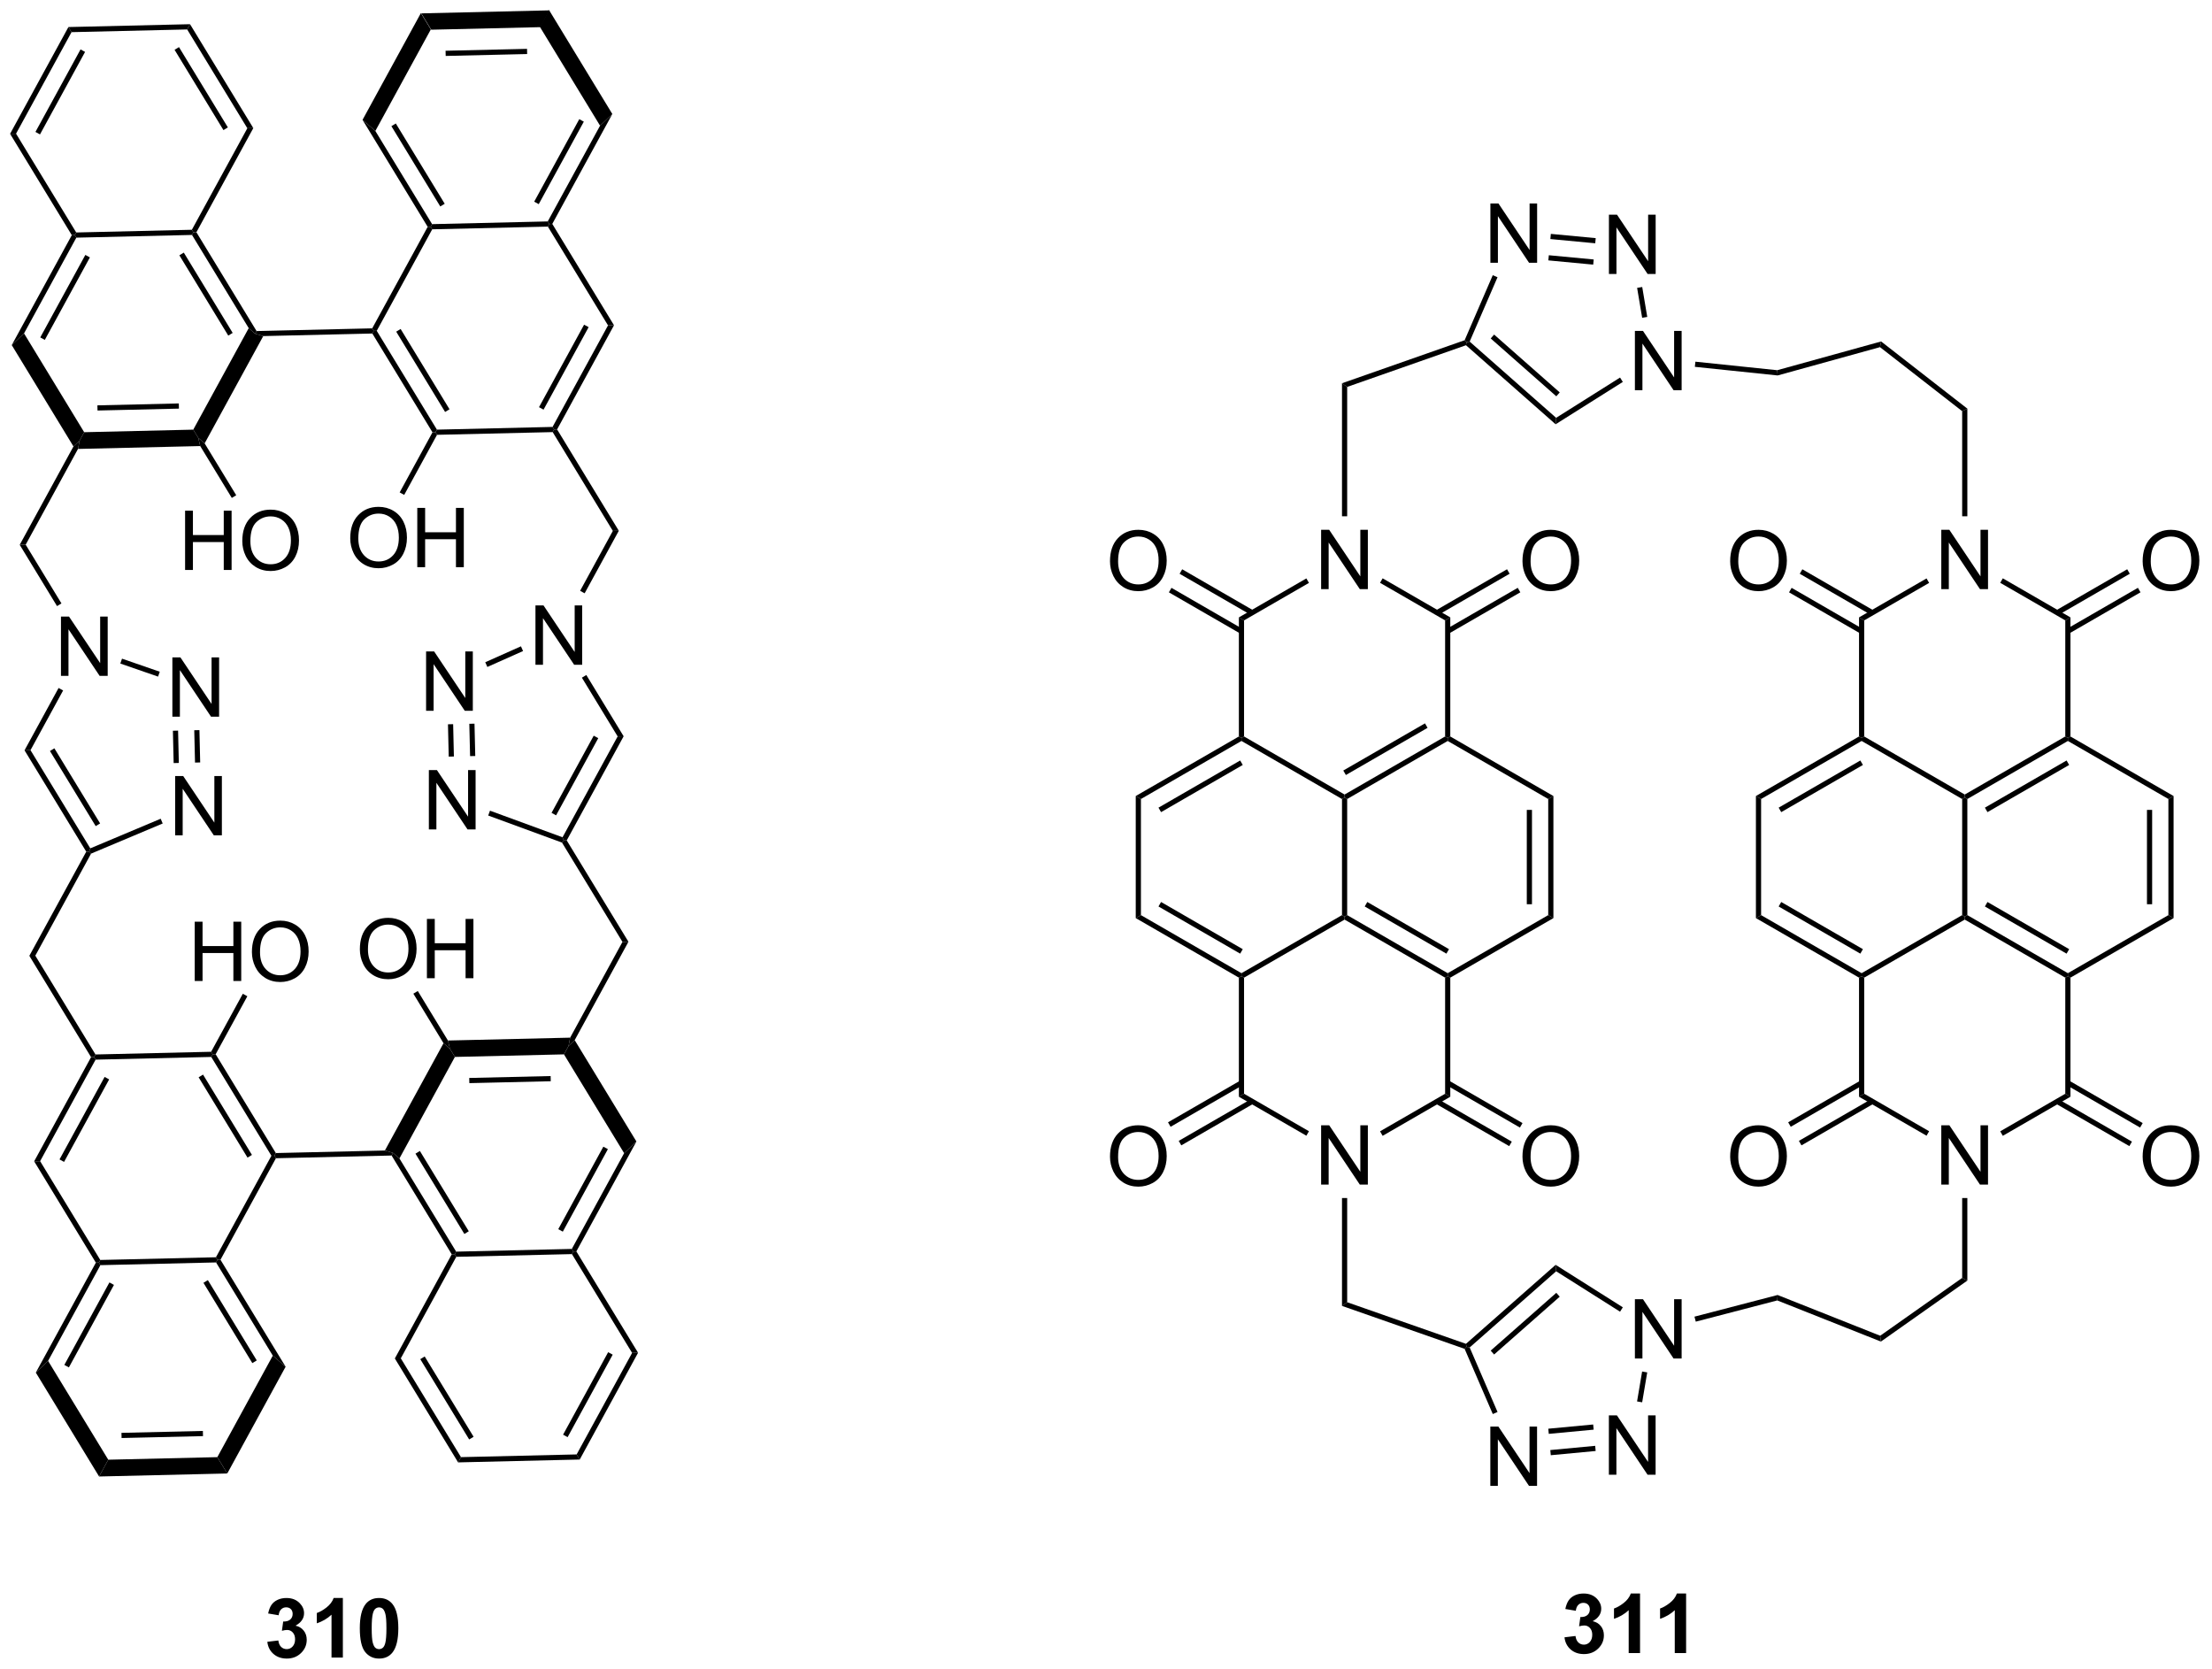 <?xml version="1.0" encoding="UTF-8"?>
<!DOCTYPE svg PUBLIC '-//W3C//DTD SVG 1.0//EN'
          'http://www.w3.org/TR/2001/REC-SVG-20010904/DTD/svg10.dtd'>
<svg stroke-dasharray="none" shape-rendering="auto" xmlns="http://www.w3.org/2000/svg" font-family="'Dialog'" text-rendering="auto" width="586" fill-opacity="1" color-interpolation="auto" color-rendering="auto" preserveAspectRatio="xMidYMid meet" font-size="12px" viewBox="0 0 586 442" fill="black" xmlns:xlink="http://www.w3.org/1999/xlink" stroke="black" image-rendering="auto" stroke-miterlimit="10" stroke-linecap="square" stroke-linejoin="miter" font-style="normal" stroke-width="1" height="442" stroke-dashoffset="0" font-weight="normal" stroke-opacity="1"
><!--Generated by the Batik Graphics2D SVG Generator--><defs id="genericDefs"
  /><g
  ><defs id="defs1"
    ><clipPath clipPathUnits="userSpaceOnUse" id="clipPath1"
      ><path d="M0.646 0.646 L220.133 0.646 L220.133 166.383 L0.646 166.383 L0.646 0.646 Z"
      /></clipPath
      ><clipPath clipPathUnits="userSpaceOnUse" id="clipPath2"
      ><path d="M53.016 71.501 L53.016 232.63 L266.4 232.63 L266.4 71.501 Z"
      /></clipPath
    ></defs
    ><g transform="scale(2.667,2.667) translate(-0.646,-0.646) matrix(1.029,0,0,1.029,-53.886,-72.9)"
    ><path d="M106.043 72.473 L105.157 74.094 L94.624 74.341 L93.663 72.763 ZM103.871 76.188 L96.007 76.372 L96.019 76.872 L103.882 76.688 Z" stroke="none" clip-path="url(#clipPath2)"
    /></g
    ><g transform="matrix(2.743,0,0,2.743,-145.418,-196.123)"
    ><path d="M93.663 72.763 L94.624 74.341 L89.266 84.144 L88.028 83.073 Z" stroke="none" clip-path="url(#clipPath2)"
    /></g
    ><g transform="matrix(2.743,0,0,2.743,-145.418,-196.123)"
    ><path d="M88.028 83.073 L89.266 84.144 L94.747 93.143 L94.608 93.396 L94.32 93.403 ZM90.815 83.683 L95.537 91.436 L95.964 91.176 L91.242 83.423 Z" stroke="none" clip-path="url(#clipPath2)"
    /></g
    ><g transform="matrix(2.743,0,0,2.743,-145.418,-196.123)"
    ><path d="M94.758 93.643 L94.608 93.396 L94.747 93.143 L105.915 92.881 L106.065 93.128 L105.927 93.381 Z" stroke="none" clip-path="url(#clipPath2)"
    /></g
    ><g transform="matrix(2.743,0,0,2.743,-145.418,-196.123)"
    ><path d="M106.354 93.121 L106.065 93.128 L105.915 92.881 L110.968 83.636 L112.154 82.508 ZM105.046 91.213 L109.399 83.247 L108.96 83.007 L104.607 90.974 Z" stroke="none" clip-path="url(#clipPath2)"
    /></g
    ><g transform="matrix(2.743,0,0,2.743,-145.418,-196.123)"
    ><path d="M112.154 82.508 L110.968 83.636 L105.157 74.094 L106.043 72.473 Z" stroke="none" clip-path="url(#clipPath2)"
    /></g
    ><g transform="matrix(2.743,0,0,2.743,-145.418,-196.123)"
    ><path d="M94.32 93.403 L94.608 93.396 L94.758 93.643 L89.401 103.446 L89.112 103.453 L88.962 103.206 Z" stroke="none" clip-path="url(#clipPath2)"
    /></g
    ><g transform="matrix(2.743,0,0,2.743,-145.418,-196.123)"
    ><path d="M88.974 103.706 L89.112 103.453 L89.401 103.446 L95.212 112.987 L95.073 113.24 L94.784 113.247 ZM91.28 103.527 L96.002 111.28 L96.429 111.02 L91.707 103.267 Z" stroke="none" clip-path="url(#clipPath2)"
    /></g
    ><g transform="matrix(2.743,0,0,2.743,-145.418,-196.123)"
    ><path d="M95.223 113.487 L95.073 113.24 L95.212 112.987 L106.38 112.725 L106.53 112.972 L106.392 113.225 Z" stroke="none" clip-path="url(#clipPath2)"
    /></g
    ><g transform="matrix(2.743,0,0,2.743,-145.418,-196.123)"
    ><path d="M106.819 112.965 L106.53 112.972 L106.38 112.725 L111.737 102.922 L112.315 102.909 ZM105.51 111.057 L109.864 103.091 L109.425 102.852 L105.072 110.818 Z" stroke="none" clip-path="url(#clipPath2)"
    /></g
    ><g transform="matrix(2.743,0,0,2.743,-145.418,-196.123)"
    ><path d="M112.315 102.909 L111.737 102.922 L105.927 93.381 L106.065 93.128 L106.354 93.121 Z" stroke="none" clip-path="url(#clipPath2)"
    /></g
    ><g transform="matrix(2.743,0,0,2.743,-145.418,-196.123)"
    ><path d="M88.962 103.206 L89.112 103.453 L88.974 103.706 L78.44 103.953 L77.655 103.721 L77.794 103.468 Z" stroke="none" clip-path="url(#clipPath2)"
    /></g
    ><g transform="matrix(2.743,0,0,2.743,-145.418,-196.123)"
    ><path d="M77.794 103.468 L77.655 103.721 L77.036 103.185 L71.556 94.186 L71.694 93.933 L71.983 93.926 ZM75.487 103.647 L70.766 95.893 L70.338 96.153 L75.06 103.907 Z" stroke="none" clip-path="url(#clipPath2)"
    /></g
    ><g transform="matrix(2.743,0,0,2.743,-145.418,-196.123)"
    ><path d="M71.544 93.687 L71.694 93.933 L71.556 94.186 L60.388 94.448 L60.237 94.202 L60.376 93.948 Z" stroke="none" clip-path="url(#clipPath2)"
    /></g
    ><g transform="matrix(2.743,0,0,2.743,-145.418,-196.123)"
    ><path d="M59.949 94.208 L60.237 94.202 L60.388 94.448 L55.335 103.694 L54.148 104.822 ZM61.257 96.116 L56.903 104.082 L57.342 104.322 L61.696 96.356 Z" stroke="none" clip-path="url(#clipPath2)"
    /></g
    ><g transform="matrix(2.743,0,0,2.743,-145.418,-196.123)"
    ><path d="M54.148 104.822 L55.335 103.694 L61.145 113.235 L60.702 114.046 L60.109 114.61 Z" stroke="none" clip-path="url(#clipPath2)"
    /></g
    ><g transform="matrix(2.743,0,0,2.743,-145.418,-196.123)"
    ><path d="M60.548 114.85 L60.702 114.046 L61.145 113.235 L71.679 112.988 L72.159 113.777 L72.351 114.573 ZM62.432 111.141 L70.296 110.957 L70.284 110.457 L62.42 110.642 Z" stroke="none" clip-path="url(#clipPath2)"
    /></g
    ><g transform="matrix(2.743,0,0,2.743,-145.418,-196.123)"
    ><path d="M72.778 114.313 L72.159 113.777 L71.679 112.988 L77.036 103.185 L77.655 103.721 L78.44 103.953 Z" stroke="none" clip-path="url(#clipPath2)"
    /></g
    ><g transform="matrix(2.743,0,0,2.743,-145.418,-196.123)"
    ><path d="M71.983 93.926 L71.694 93.933 L71.544 93.687 L76.902 83.884 L77.479 83.87 Z" stroke="none" clip-path="url(#clipPath2)"
    /></g
    ><g transform="matrix(2.743,0,0,2.743,-145.418,-196.123)"
    ><path d="M77.479 83.87 L76.902 83.884 L71.091 74.343 L71.368 73.836 ZM75.022 83.803 L70.301 76.049 L69.874 76.309 L74.596 84.063 Z" stroke="none" clip-path="url(#clipPath2)"
    /></g
    ><g transform="matrix(2.743,0,0,2.743,-145.418,-196.123)"
    ><path d="M71.368 73.836 L71.091 74.343 L59.923 74.604 L59.622 74.111 Z" stroke="none" clip-path="url(#clipPath2)"
    /></g
    ><g transform="matrix(2.743,0,0,2.743,-145.418,-196.123)"
    ><path d="M59.622 74.111 L59.923 74.604 L54.565 84.407 L53.988 84.421 ZM60.792 76.272 L56.438 84.238 L56.877 84.478 L61.231 76.512 Z" stroke="none" clip-path="url(#clipPath2)"
    /></g
    ><g transform="matrix(2.743,0,0,2.743,-145.418,-196.123)"
    ><path d="M53.988 84.421 L54.565 84.407 L60.376 93.948 L60.237 94.202 L59.949 94.208 Z" stroke="none" clip-path="url(#clipPath2)"
    /></g
    ><g transform="matrix(2.743,0,0,2.743,-145.418,-196.123)"
    ><path d="M106.392 113.225 L106.53 112.972 L106.819 112.965 L112.779 122.753 L112.202 122.766 Z" stroke="none" clip-path="url(#clipPath2)"
    /></g
    ><g transform="matrix(2.743,0,0,2.743,-145.418,-196.123)"
    ><path d="M104.729 135.691 L104.729 129.964 L105.508 129.964 L108.516 134.459 L108.516 129.964 L109.242 129.964 L109.242 135.691 L108.464 135.691 L105.456 131.191 L105.456 135.691 L104.729 135.691 Z" stroke="none" clip-path="url(#clipPath2)"
    /></g
    ><g transform="matrix(2.743,0,0,2.743,-145.418,-196.123)"
    ><path d="M112.202 122.766 L112.779 122.753 L109.479 128.791 L109.041 128.552 Z" stroke="none" clip-path="url(#clipPath2)"
    /></g
    ><g transform="matrix(2.743,0,0,2.743,-145.418,-196.123)"
    ><path d="M60.109 114.61 L60.702 114.046 L60.548 114.85 L55.495 124.095 L54.918 124.109 Z" stroke="none" clip-path="url(#clipPath2)"
    /></g
    ><g transform="matrix(2.743,0,0,2.743,-145.418,-196.123)"
    ><path d="M58.902 136.765 L58.902 131.038 L59.68 131.038 L62.688 135.533 L62.688 131.038 L63.415 131.038 L63.415 136.765 L62.636 136.765 L59.628 132.265 L59.628 136.765 L58.902 136.765 Z" stroke="none" clip-path="url(#clipPath2)"
    /></g
    ><g transform="matrix(2.743,0,0,2.743,-145.418,-196.123)"
    ><path d="M54.918 124.109 L55.495 124.095 L58.949 129.767 L58.522 130.027 Z" stroke="none" clip-path="url(#clipPath2)"
    /></g
    ><g transform="matrix(2.743,0,0,2.743,-145.418,-196.123)"
    ><path d="M86.84 123.482 Q86.84 122.055 87.606 121.251 Q88.371 120.443 89.582 120.443 Q90.374 120.443 91.009 120.824 Q91.647 121.201 91.981 121.878 Q92.317 122.555 92.317 123.415 Q92.317 124.287 91.965 124.975 Q91.614 125.662 90.968 126.016 Q90.325 126.371 89.577 126.371 Q88.77 126.371 88.132 125.98 Q87.496 125.587 87.168 124.912 Q86.84 124.235 86.84 123.482 ZM87.621 123.493 Q87.621 124.529 88.176 125.126 Q88.733 125.719 89.575 125.719 Q90.429 125.719 90.981 125.118 Q91.535 124.516 91.535 123.412 Q91.535 122.712 91.299 122.191 Q91.061 121.67 90.606 121.383 Q90.153 121.094 89.585 121.094 Q88.78 121.094 88.2 121.649 Q87.621 122.201 87.621 123.493 ZM93.315 126.272 L93.315 120.545 L94.073 120.545 L94.073 122.897 L97.05 122.897 L97.05 120.545 L97.808 120.545 L97.808 126.272 L97.05 126.272 L97.05 123.571 L94.073 123.571 L94.073 126.272 L93.315 126.272 Z" stroke="none" clip-path="url(#clipPath2)"
    /></g
    ><g transform="matrix(2.743,0,0,2.743,-145.418,-196.123)"
    ><path d="M94.784 113.247 L95.073 113.24 L95.223 113.487 L92.052 119.289 L91.614 119.049 Z" stroke="none" clip-path="url(#clipPath2)"
    /></g
    ><g transform="matrix(2.743,0,0,2.743,-145.418,-196.123)"
    ><path d="M70.89 126.54 L70.89 120.813 L71.647 120.813 L71.647 123.165 L74.624 123.165 L74.624 120.813 L75.382 120.813 L75.382 126.54 L74.624 126.54 L74.624 123.84 L71.647 123.84 L71.647 126.54 L70.89 126.54 ZM76.415 123.751 Q76.415 122.324 77.18 121.519 Q77.946 120.712 79.157 120.712 Q79.948 120.712 80.584 121.092 Q81.222 121.47 81.555 122.147 Q81.891 122.824 81.891 123.683 Q81.891 124.556 81.54 125.243 Q81.188 125.931 80.542 126.285 Q79.899 126.639 79.151 126.639 Q78.344 126.639 77.706 126.248 Q77.071 125.855 76.743 125.181 Q76.415 124.504 76.415 123.751 ZM77.196 123.761 Q77.196 124.798 77.75 125.394 Q78.308 125.988 79.149 125.988 Q80.003 125.988 80.555 125.386 Q81.11 124.785 81.11 123.681 Q81.11 122.98 80.873 122.459 Q80.636 121.938 80.18 121.652 Q79.727 121.363 79.159 121.363 Q78.355 121.363 77.774 121.918 Q77.196 122.47 77.196 123.761 Z" stroke="none" clip-path="url(#clipPath2)"
    /></g
    ><g transform="matrix(2.743,0,0,2.743,-145.418,-196.123)"
    ><path d="M72.351 114.573 L72.159 113.777 L72.778 114.313 L75.829 119.322 L75.402 119.582 Z" stroke="none" clip-path="url(#clipPath2)"
    /></g
    ><g transform="matrix(2.743,0,0,2.743,-145.418,-196.123)"
    ><path d="M109.213 136.939 L109.64 136.679 L113.245 142.597 L112.667 142.61 Z" stroke="none" clip-path="url(#clipPath2)"
    /></g
    ><g transform="matrix(2.743,0,0,2.743,-145.418,-196.123)"
    ><path d="M58.672 137.934 L59.111 138.174 L55.96 143.939 L55.383 143.953 Z" stroke="none" clip-path="url(#clipPath2)"
    /></g
    ><g transform="matrix(2.743,0,0,2.743,-145.418,-196.123)"
    ><path d="M94.166 140.134 L94.166 134.407 L94.944 134.407 L97.952 138.902 L97.952 134.407 L98.679 134.407 L98.679 140.134 L97.9 140.134 L94.892 135.634 L94.892 140.134 L94.166 140.134 Z" stroke="none" clip-path="url(#clipPath2)"
    /></g
    ><g transform="matrix(2.743,0,0,2.743,-145.418,-196.123)"
    ><path d="M94.434 151.591 L94.434 145.864 L95.213 145.864 L98.221 150.359 L98.221 145.864 L98.947 145.864 L98.947 151.591 L98.168 151.591 L95.161 147.091 L95.161 151.591 L94.434 151.591 Z" stroke="none" clip-path="url(#clipPath2)"
    /></g
    ><g transform="matrix(2.743,0,0,2.743,-145.418,-196.123)"
    ><path d="M103.328 133.91 L103.531 134.367 L100.083 135.904 L99.879 135.448 Z" stroke="none" clip-path="url(#clipPath2)"
    /></g
    ><g transform="matrix(2.743,0,0,2.743,-145.418,-196.123)"
    ><path d="M96.279 141.44 L96.779 141.428 L96.852 144.551 L96.352 144.562 ZM98.341 141.392 L98.415 144.514 L98.915 144.502 L98.841 141.38 Z" stroke="none" clip-path="url(#clipPath2)"
    /></g
    ><g transform="matrix(2.743,0,0,2.743,-145.418,-196.123)"
    ><path d="M100.164 150.252 L100.336 149.782 L107.344 152.351 L107.46 152.66 L107.292 152.864 Z" stroke="none" clip-path="url(#clipPath2)"
    /></g
    ><g transform="matrix(2.743,0,0,2.743,-145.418,-196.123)"
    ><path d="M107.749 152.653 L107.46 152.66 L107.344 152.351 L112.667 142.61 L113.245 142.597 ZM106.721 150.232 L110.794 142.779 L110.355 142.54 L106.282 149.992 Z" stroke="none" clip-path="url(#clipPath2)"
    /></g
    ><g transform="matrix(2.743,0,0,2.743,-145.418,-196.123)"
    ><path d="M69.93 152.165 L69.93 146.439 L70.709 146.439 L73.717 150.934 L73.717 146.439 L74.443 146.439 L74.443 152.165 L73.665 152.165 L70.657 147.665 L70.657 152.165 L69.93 152.165 Z" stroke="none" clip-path="url(#clipPath2)"
    /></g
    ><g transform="matrix(2.743,0,0,2.743,-145.418,-196.123)"
    ><path d="M69.662 140.708 L69.662 134.982 L70.44 134.982 L73.448 139.477 L73.448 134.982 L74.175 134.982 L74.175 140.708 L73.396 140.708 L70.388 136.208 L70.388 140.708 L69.662 140.708 Z" stroke="none" clip-path="url(#clipPath2)"
    /></g
    ><g transform="matrix(2.743,0,0,2.743,-145.418,-196.123)"
    ><path d="M55.383 143.953 L55.96 143.939 L61.734 153.42 L61.632 153.734 L61.344 153.74 ZM57.839 144.02 L62.257 151.273 L62.684 151.013 L58.266 143.76 Z" stroke="none" clip-path="url(#clipPath2)"
    /></g
    ><g transform="matrix(2.743,0,0,2.743,-145.418,-196.123)"
    ><path d="M61.81 153.93 L61.632 153.734 L61.734 153.42 L68.533 150.56 L68.727 151.02 Z" stroke="none" clip-path="url(#clipPath2)"
    /></g
    ><g transform="matrix(2.743,0,0,2.743,-145.418,-196.123)"
    ><path d="M72.348 145.125 L71.849 145.137 L71.775 142.014 L72.275 142.002 ZM70.286 145.173 L70.213 142.051 L69.713 142.063 L69.786 145.185 Z" stroke="none" clip-path="url(#clipPath2)"
    /></g
    ><g transform="matrix(2.743,0,0,2.743,-145.418,-196.123)"
    ><path d="M68.444 136.364 L68.28 136.836 L64.635 135.575 L64.799 135.103 Z" stroke="none" clip-path="url(#clipPath2)"
    /></g
    ><g transform="matrix(2.743,0,0,2.743,-145.418,-196.123)"
    ><path d="M107.292 152.864 L107.46 152.66 L107.749 152.653 L113.71 162.441 L113.132 162.454 Z" stroke="none" clip-path="url(#clipPath2)"
    /></g
    ><g transform="matrix(2.743,0,0,2.743,-145.418,-196.123)"
    ><path d="M62.584 214.076 L63.47 212.455 L74.004 212.208 L74.965 213.786 ZM64.757 210.361 L72.62 210.177 L72.609 209.677 L64.745 209.862 Z" stroke="none" clip-path="url(#clipPath2)"
    /></g
    ><g transform="matrix(2.743,0,0,2.743,-145.418,-196.123)"
    ><path d="M74.965 213.786 L74.004 212.208 L79.361 202.405 L80.599 203.476 Z" stroke="none" clip-path="url(#clipPath2)"
    /></g
    ><g transform="matrix(2.743,0,0,2.743,-145.418,-196.123)"
    ><path d="M80.599 203.476 L79.361 202.405 L73.881 193.406 L74.019 193.153 L74.308 193.146 ZM77.812 202.867 L73.09 195.113 L72.663 195.373 L77.385 203.127 Z" stroke="none" clip-path="url(#clipPath2)"
    /></g
    ><g transform="matrix(2.743,0,0,2.743,-145.418,-196.123)"
    ><path d="M73.869 192.906 L74.019 193.153 L73.881 193.406 L62.712 193.668 L62.562 193.422 L62.7 193.168 Z" stroke="none" clip-path="url(#clipPath2)"
    /></g
    ><g transform="matrix(2.743,0,0,2.743,-145.418,-196.123)"
    ><path d="M62.273 193.428 L62.562 193.422 L62.712 193.668 L57.659 202.914 L56.473 204.042 ZM63.582 195.336 L59.228 203.302 L59.667 203.542 L64.02 195.576 Z" stroke="none" clip-path="url(#clipPath2)"
    /></g
    ><g transform="matrix(2.743,0,0,2.743,-145.418,-196.123)"
    ><path d="M56.473 204.042 L57.659 202.914 L63.47 212.455 L62.584 214.076 Z" stroke="none" clip-path="url(#clipPath2)"
    /></g
    ><g transform="matrix(2.743,0,0,2.743,-145.418,-196.123)"
    ><path d="M74.308 193.146 L74.019 193.153 L73.869 192.906 L79.227 183.104 L79.515 183.097 L79.665 183.344 Z" stroke="none" clip-path="url(#clipPath2)"
    /></g
    ><g transform="matrix(2.743,0,0,2.743,-145.418,-196.123)"
    ><path d="M79.653 182.844 L79.515 183.097 L79.227 183.104 L73.416 173.562 L73.554 173.309 L73.843 173.302 ZM77.347 183.023 L72.625 175.269 L72.198 175.529 L76.92 183.283 Z" stroke="none" clip-path="url(#clipPath2)"
    /></g
    ><g transform="matrix(2.743,0,0,2.743,-145.418,-196.123)"
    ><path d="M73.404 173.063 L73.554 173.309 L73.416 173.562 L62.247 173.824 L62.097 173.578 L62.236 173.324 Z" stroke="none" clip-path="url(#clipPath2)"
    /></g
    ><g transform="matrix(2.743,0,0,2.743,-145.418,-196.123)"
    ><path d="M61.809 173.584 L62.097 173.578 L62.247 173.824 L56.89 183.627 L56.313 183.641 ZM63.117 175.492 L58.763 183.458 L59.202 183.698 L63.556 175.732 Z" stroke="none" clip-path="url(#clipPath2)"
    /></g
    ><g transform="matrix(2.743,0,0,2.743,-145.418,-196.123)"
    ><path d="M56.313 183.641 L56.89 183.627 L62.7 193.168 L62.562 193.422 L62.273 193.428 Z" stroke="none" clip-path="url(#clipPath2)"
    /></g
    ><g transform="matrix(2.743,0,0,2.743,-145.418,-196.123)"
    ><path d="M79.665 183.344 L79.515 183.097 L79.653 182.844 L90.187 182.597 L90.972 182.828 L90.834 183.082 Z" stroke="none" clip-path="url(#clipPath2)"
    /></g
    ><g transform="matrix(2.743,0,0,2.743,-145.418,-196.123)"
    ><path d="M90.834 183.082 L90.972 182.828 L91.591 183.364 L97.071 192.363 L96.933 192.616 L96.644 192.623 ZM93.14 182.903 L97.862 190.656 L98.289 190.396 L93.567 182.643 Z" stroke="none" clip-path="url(#clipPath2)"
    /></g
    ><g transform="matrix(2.743,0,0,2.743,-145.418,-196.123)"
    ><path d="M97.083 192.863 L96.933 192.616 L97.071 192.363 L108.24 192.101 L108.39 192.348 L108.251 192.601 Z" stroke="none" clip-path="url(#clipPath2)"
    /></g
    ><g transform="matrix(2.743,0,0,2.743,-145.418,-196.123)"
    ><path d="M108.678 192.341 L108.39 192.348 L108.24 192.101 L113.293 182.856 L114.479 181.728 ZM107.37 190.433 L111.724 182.467 L111.285 182.227 L106.931 190.194 Z" stroke="none" clip-path="url(#clipPath2)"
    /></g
    ><g transform="matrix(2.743,0,0,2.743,-145.418,-196.123)"
    ><path d="M114.479 181.728 L113.293 182.856 L107.482 173.314 L107.925 172.504 L108.518 171.94 Z" stroke="none" clip-path="url(#clipPath2)"
    /></g
    ><g transform="matrix(2.743,0,0,2.743,-145.418,-196.123)"
    ><path d="M108.079 171.7 L107.925 172.504 L107.482 173.314 L96.948 173.561 L96.468 172.772 L96.276 171.976 ZM106.195 175.408 L98.332 175.592 L98.344 176.092 L106.207 175.908 Z" stroke="none" clip-path="url(#clipPath2)"
    /></g
    ><g transform="matrix(2.743,0,0,2.743,-145.418,-196.123)"
    ><path d="M95.849 172.237 L96.468 172.772 L96.948 173.561 L91.591 183.364 L90.972 182.828 L90.187 182.597 Z" stroke="none" clip-path="url(#clipPath2)"
    /></g
    ><g transform="matrix(2.743,0,0,2.743,-145.418,-196.123)"
    ><path d="M96.644 192.623 L96.933 192.616 L97.083 192.863 L91.725 202.666 L91.148 202.679 Z" stroke="none" clip-path="url(#clipPath2)"
    /></g
    ><g transform="matrix(2.743,0,0,2.743,-145.418,-196.123)"
    ><path d="M91.148 202.679 L91.725 202.666 L97.536 212.207 L97.259 212.714 ZM93.605 202.747 L98.327 210.5 L98.754 210.24 L94.032 202.487 Z" stroke="none" clip-path="url(#clipPath2)"
    /></g
    ><g transform="matrix(2.743,0,0,2.743,-145.418,-196.123)"
    ><path d="M97.259 212.714 L97.536 212.207 L108.705 211.945 L109.005 212.438 Z" stroke="none" clip-path="url(#clipPath2)"
    /></g
    ><g transform="matrix(2.743,0,0,2.743,-145.418,-196.123)"
    ><path d="M109.005 212.438 L108.705 211.945 L114.062 202.142 L114.639 202.129 ZM107.835 210.277 L112.189 202.311 L111.75 202.071 L107.396 210.038 Z" stroke="none" clip-path="url(#clipPath2)"
    /></g
    ><g transform="matrix(2.743,0,0,2.743,-145.418,-196.123)"
    ><path d="M114.639 202.129 L114.062 202.142 L108.251 192.601 L108.39 192.348 L108.678 192.341 Z" stroke="none" clip-path="url(#clipPath2)"
    /></g
    ><g transform="matrix(2.743,0,0,2.743,-145.418,-196.123)"
    ><path d="M62.236 173.324 L62.097 173.578 L61.809 173.584 L55.848 163.797 L56.425 163.783 Z" stroke="none" clip-path="url(#clipPath2)"
    /></g
    ><g transform="matrix(2.743,0,0,2.743,-145.418,-196.123)"
    ><path d="M71.82 166.228 L71.82 160.501 L72.577 160.501 L72.577 162.853 L75.554 162.853 L75.554 160.501 L76.312 160.501 L76.312 166.228 L75.554 166.228 L75.554 163.527 L72.577 163.527 L72.577 166.228 L71.82 166.228 ZM77.344 163.439 Q77.344 162.012 78.11 161.207 Q78.876 160.4 80.087 160.4 Q80.878 160.4 81.514 160.78 Q82.152 161.158 82.485 161.835 Q82.821 162.512 82.821 163.371 Q82.821 164.244 82.469 164.931 Q82.118 165.619 81.472 165.973 Q80.829 166.327 80.081 166.327 Q79.274 166.327 78.636 165.936 Q78.001 165.543 77.672 164.869 Q77.344 164.191 77.344 163.439 ZM78.126 163.449 Q78.126 164.486 78.68 165.082 Q79.238 165.676 80.079 165.676 Q80.933 165.676 81.485 165.074 Q82.04 164.473 82.04 163.369 Q82.04 162.668 81.803 162.147 Q81.566 161.626 81.11 161.34 Q80.657 161.051 80.089 161.051 Q79.284 161.051 78.704 161.606 Q78.126 162.158 78.126 163.449 Z" stroke="none" clip-path="url(#clipPath2)"
    /></g
    ><g transform="matrix(2.743,0,0,2.743,-145.418,-196.123)"
    ><path d="M73.843 173.302 L73.554 173.309 L73.404 173.063 L76.464 167.463 L76.903 167.703 Z" stroke="none" clip-path="url(#clipPath2)"
    /></g
    ><g transform="matrix(2.743,0,0,2.743,-145.418,-196.123)"
    ><path d="M87.77 163.17 Q87.77 161.743 88.536 160.939 Q89.301 160.131 90.512 160.131 Q91.304 160.131 91.939 160.512 Q92.577 160.889 92.911 161.566 Q93.247 162.243 93.247 163.103 Q93.247 163.975 92.895 164.663 Q92.543 165.35 91.898 165.704 Q91.254 166.059 90.507 166.059 Q89.7 166.059 89.062 165.668 Q88.426 165.275 88.098 164.6 Q87.77 163.923 87.77 163.17 ZM88.551 163.181 Q88.551 164.217 89.106 164.814 Q89.663 165.407 90.504 165.407 Q91.359 165.407 91.911 164.806 Q92.465 164.204 92.465 163.1 Q92.465 162.4 92.228 161.879 Q91.991 161.358 91.536 161.071 Q91.082 160.782 90.515 160.782 Q89.71 160.782 89.129 161.337 Q88.551 161.889 88.551 163.181 ZM94.245 165.959 L94.245 160.233 L95.003 160.233 L95.003 162.584 L97.98 162.584 L97.98 160.233 L98.737 160.233 L98.737 165.959 L97.98 165.959 L97.98 163.259 L95.003 163.259 L95.003 165.959 L94.245 165.959 Z" stroke="none" clip-path="url(#clipPath2)"
    /></g
    ><g transform="matrix(2.743,0,0,2.743,-145.418,-196.123)"
    ><path d="M96.276 171.976 L96.468 172.772 L95.849 172.237 L92.936 167.453 L93.363 167.193 Z" stroke="none" clip-path="url(#clipPath2)"
    /></g
    ><g transform="matrix(2.743,0,0,2.743,-145.418,-196.123)"
    ><path d="M113.132 162.454 L113.71 162.441 L108.518 171.94 L107.925 172.504 L108.079 171.7 Z" stroke="none" clip-path="url(#clipPath2)"
    /></g
    ><g transform="matrix(2.743,0,0,2.743,-145.418,-196.123)"
    ><path d="M61.344 153.74 L61.632 153.734 L61.81 153.93 L56.425 163.783 L55.848 163.797 Z" stroke="none" clip-path="url(#clipPath2)"
    /></g
    ><g transform="matrix(2.743,0,0,2.743,-145.418,-196.123)"
    ><path d="M262.938 160.156 L262.438 159.867 L262.438 148.656 L262.938 148.367 ZM260.868 158.816 L260.868 149.707 L260.368 149.707 L260.368 158.816 Z" stroke="none" clip-path="url(#clipPath2)"
    /></g
    ><g transform="matrix(2.743,0,0,2.743,-145.418,-196.123)"
    ><path d="M262.938 148.367 L262.438 148.656 L252.729 143.05 L252.729 142.762 L252.979 142.617 Z" stroke="none" clip-path="url(#clipPath2)"
    /></g
    ><g transform="matrix(2.743,0,0,2.743,-145.418,-196.123)"
    ><path d="M252.479 142.617 L252.729 142.762 L252.729 143.05 L243.02 148.656 L242.77 148.512 L242.77 148.223 ZM252.604 144.935 L244.715 149.49 L244.965 149.923 L252.854 145.368 Z" stroke="none" clip-path="url(#clipPath2)"
    /></g
    ><g transform="matrix(2.743,0,0,2.743,-145.418,-196.123)"
    ><path d="M242.52 148.656 L242.77 148.512 L243.02 148.656 L243.02 159.867 L242.77 160.012 L242.52 159.867 Z" stroke="none" clip-path="url(#clipPath2)"
    /></g
    ><g transform="matrix(2.743,0,0,2.743,-145.418,-196.123)"
    ><path d="M242.77 160.3 L242.77 160.012 L243.02 159.867 L252.729 165.473 L252.729 165.762 L252.479 165.906 ZM244.715 159.033 L252.604 163.588 L252.854 163.155 L244.965 158.6 Z" stroke="none" clip-path="url(#clipPath2)"
    /></g
    ><g transform="matrix(2.743,0,0,2.743,-145.418,-196.123)"
    ><path d="M252.979 165.906 L252.729 165.762 L252.729 165.473 L262.438 159.867 L262.938 160.156 Z" stroke="none" clip-path="url(#clipPath2)"
    /></g
    ><g transform="matrix(2.743,0,0,2.743,-145.418,-196.123)"
    ><path d="M242.77 148.223 L242.77 148.512 L242.52 148.656 L232.81 143.05 L232.81 142.762 L233.06 142.617 Z" stroke="none" clip-path="url(#clipPath2)"
    /></g
    ><g transform="matrix(2.743,0,0,2.743,-145.418,-196.123)"
    ><path d="M232.56 142.617 L232.81 142.762 L232.81 143.05 L223.101 148.656 L222.601 148.367 ZM232.685 144.935 L224.796 149.49 L225.046 149.923 L232.935 145.368 Z" stroke="none" clip-path="url(#clipPath2)"
    /></g
    ><g transform="matrix(2.743,0,0,2.743,-145.418,-196.123)"
    ><path d="M222.601 148.367 L223.101 148.656 L223.101 159.867 L222.601 160.156 Z" stroke="none" clip-path="url(#clipPath2)"
    /></g
    ><g transform="matrix(2.743,0,0,2.743,-145.418,-196.123)"
    ><path d="M222.601 160.156 L223.101 159.867 L232.81 165.473 L232.81 165.762 L232.56 165.906 ZM224.796 159.033 L232.685 163.588 L232.935 163.155 L225.046 158.6 Z" stroke="none" clip-path="url(#clipPath2)"
    /></g
    ><g transform="matrix(2.743,0,0,2.743,-145.418,-196.123)"
    ><path d="M233.06 165.906 L232.81 165.762 L232.81 165.473 L242.52 159.867 L242.77 160.012 L242.77 160.3 Z" stroke="none" clip-path="url(#clipPath2)"
    /></g
    ><g transform="matrix(2.743,0,0,2.743,-145.418,-196.123)"
    ><path d="M240.504 185.887 L240.504 180.16 L241.283 180.16 L244.291 184.655 L244.291 180.16 L245.017 180.16 L245.017 185.887 L244.238 185.887 L241.231 181.387 L241.231 185.887 L240.504 185.887 Z" stroke="none" clip-path="url(#clipPath2)"
    /></g
    ><g transform="matrix(2.743,0,0,2.743,-145.418,-196.123)"
    ><path d="M232.56 165.906 L232.81 165.762 L233.06 165.906 L233.06 177.117 L232.56 177.406 Z" stroke="none" clip-path="url(#clipPath2)"
    /></g
    ><g transform="matrix(2.743,0,0,2.743,-145.418,-196.123)"
    ><path d="M232.56 177.406 L233.06 177.117 L239.329 180.737 L239.079 181.169 Z" stroke="none" clip-path="url(#clipPath2)"
    /></g
    ><g transform="matrix(2.743,0,0,2.743,-145.418,-196.123)"
    ><path d="M246.445 181.179 L246.195 180.745 L252.479 177.117 L252.979 177.406 Z" stroke="none" clip-path="url(#clipPath2)"
    /></g
    ><g transform="matrix(2.743,0,0,2.743,-145.418,-196.123)"
    ><path d="M252.979 177.406 L252.479 177.117 L252.479 165.906 L252.729 165.762 L252.979 165.906 Z" stroke="none" clip-path="url(#clipPath2)"
    /></g
    ><g transform="matrix(2.743,0,0,2.743,-145.418,-196.123)"
    ><path d="M259.951 183.197 Q259.951 181.77 260.717 180.966 Q261.483 180.159 262.693 180.159 Q263.485 180.159 264.121 180.539 Q264.759 180.916 265.092 181.593 Q265.428 182.27 265.428 183.13 Q265.428 184.002 265.076 184.69 Q264.725 185.377 264.079 185.731 Q263.436 186.086 262.688 186.086 Q261.881 186.086 261.243 185.695 Q260.608 185.302 260.279 184.627 Q259.951 183.95 259.951 183.197 ZM260.733 183.208 Q260.733 184.244 261.287 184.841 Q261.844 185.435 262.686 185.435 Q263.54 185.435 264.092 184.833 Q264.647 184.231 264.647 183.127 Q264.647 182.427 264.41 181.906 Q264.173 181.385 263.717 181.099 Q263.264 180.81 262.696 180.81 Q261.891 180.81 261.311 181.364 Q260.733 181.916 260.733 183.208 Z" stroke="none" clip-path="url(#clipPath2)"
    /></g
    ><g transform="matrix(2.743,0,0,2.743,-145.418,-196.123)"
    ><path d="M251.569 178.076 L258.668 182.175 L258.918 181.742 L251.819 177.643 ZM252.604 176.283 L259.704 180.382 L259.954 179.949 L252.854 175.85 Z" stroke="none" clip-path="url(#clipPath2)"
    /></g
    ><g transform="matrix(2.743,0,0,2.743,-145.418,-196.123)"
    ><path d="M220.114 183.197 Q220.114 181.77 220.88 180.966 Q221.645 180.159 222.856 180.159 Q223.648 180.159 224.283 180.539 Q224.921 180.916 225.255 181.593 Q225.591 182.27 225.591 183.13 Q225.591 184.002 225.239 184.69 Q224.888 185.377 224.242 185.731 Q223.599 186.086 222.851 186.086 Q222.044 186.086 221.406 185.695 Q220.77 185.302 220.442 184.627 Q220.114 183.95 220.114 183.197 ZM220.895 183.208 Q220.895 184.244 221.45 184.841 Q222.007 185.435 222.849 185.435 Q223.703 185.435 224.255 184.833 Q224.809 184.231 224.809 183.127 Q224.809 182.427 224.572 181.906 Q224.335 181.385 223.88 181.099 Q223.427 180.81 222.859 180.81 Q222.054 180.81 221.474 181.364 Q220.895 181.916 220.895 183.208 Z" stroke="none" clip-path="url(#clipPath2)"
    /></g
    ><g transform="matrix(2.743,0,0,2.743,-145.418,-196.123)"
    ><path d="M232.685 175.85 L225.716 179.874 L225.966 180.307 L232.935 176.283 ZM233.72 177.643 L226.751 181.667 L227.001 182.1 L233.97 178.076 Z" stroke="none" clip-path="url(#clipPath2)"
    /></g
    ><g transform="matrix(2.743,0,0,2.743,-145.418,-196.123)"
    ><path d="M240.504 128.387 L240.504 122.66 L241.283 122.66 L244.291 127.155 L244.291 122.66 L245.017 122.66 L245.017 128.387 L244.238 128.387 L241.231 123.887 L241.231 128.387 L240.504 128.387 Z" stroke="none" clip-path="url(#clipPath2)"
    /></g
    ><g transform="matrix(2.743,0,0,2.743,-145.418,-196.123)"
    ><path d="M252.979 142.617 L252.729 142.762 L252.479 142.617 L252.479 131.406 L252.979 131.117 Z" stroke="none" clip-path="url(#clipPath2)"
    /></g
    ><g transform="matrix(2.743,0,0,2.743,-145.418,-196.123)"
    ><path d="M252.979 131.117 L252.479 131.406 L246.195 127.778 L246.445 127.345 Z" stroke="none" clip-path="url(#clipPath2)"
    /></g
    ><g transform="matrix(2.743,0,0,2.743,-145.418,-196.123)"
    ><path d="M239.079 127.354 L239.329 127.787 L233.06 131.406 L232.56 131.117 Z" stroke="none" clip-path="url(#clipPath2)"
    /></g
    ><g transform="matrix(2.743,0,0,2.743,-145.418,-196.123)"
    ><path d="M232.56 131.117 L233.06 131.406 L233.06 142.617 L232.81 142.762 L232.56 142.617 Z" stroke="none" clip-path="url(#clipPath2)"
    /></g
    ><g transform="matrix(2.743,0,0,2.743,-145.418,-196.123)"
    ><path d="M259.951 125.698 Q259.951 124.27 260.717 123.466 Q261.483 122.659 262.693 122.659 Q263.485 122.659 264.121 123.039 Q264.759 123.416 265.092 124.093 Q265.428 124.77 265.428 125.63 Q265.428 126.502 265.076 127.19 Q264.725 127.877 264.079 128.231 Q263.436 128.586 262.688 128.586 Q261.881 128.586 261.243 128.195 Q260.608 127.802 260.279 127.127 Q259.951 126.45 259.951 125.698 ZM260.733 125.708 Q260.733 126.744 261.287 127.341 Q261.844 127.934 262.686 127.934 Q263.54 127.934 264.092 127.333 Q264.647 126.731 264.647 125.627 Q264.647 124.927 264.41 124.406 Q264.173 123.885 263.717 123.599 Q263.264 123.309 262.696 123.309 Q261.891 123.309 261.311 123.864 Q260.733 124.416 260.733 125.708 Z" stroke="none" clip-path="url(#clipPath2)"
    /></g
    ><g transform="matrix(2.743,0,0,2.743,-145.418,-196.123)"
    ><path d="M252.854 132.673 L259.744 128.696 L259.494 128.262 L252.604 132.24 ZM251.819 130.881 L258.709 126.903 L258.459 126.47 L251.569 130.448 Z" stroke="none" clip-path="url(#clipPath2)"
    /></g
    ><g transform="matrix(2.743,0,0,2.743,-145.418,-196.123)"
    ><path d="M220.114 125.698 Q220.114 124.27 220.88 123.466 Q221.645 122.659 222.856 122.659 Q223.648 122.659 224.283 123.039 Q224.921 123.416 225.255 124.093 Q225.591 124.77 225.591 125.63 Q225.591 126.502 225.239 127.19 Q224.888 127.877 224.242 128.231 Q223.599 128.586 222.851 128.586 Q222.044 128.586 221.406 128.195 Q220.77 127.802 220.442 127.127 Q220.114 126.45 220.114 125.698 ZM220.895 125.708 Q220.895 126.744 221.45 127.341 Q222.007 127.934 222.849 127.934 Q223.703 127.934 224.255 127.333 Q224.809 126.731 224.809 125.627 Q224.809 124.927 224.572 124.406 Q224.335 123.885 223.88 123.599 Q223.427 123.309 222.859 123.309 Q222.054 123.309 221.474 123.864 Q220.895 124.416 220.895 125.708 Z" stroke="none" clip-path="url(#clipPath2)"
    /></g
    ><g transform="matrix(2.743,0,0,2.743,-145.418,-196.123)"
    ><path d="M233.97 130.448 L227.085 126.472 L226.835 126.906 L233.72 130.881 ZM232.935 132.24 L226.05 128.265 L225.8 128.698 L232.685 132.673 Z" stroke="none" clip-path="url(#clipPath2)"
    /></g
    ><g transform="matrix(2.743,0,0,2.743,-145.418,-196.123)"
    ><path d="M242.52 187.187 L243.02 187.187 L243.02 195.159 L242.52 194.9 Z" stroke="none" clip-path="url(#clipPath2)"
    /></g
    ><g transform="matrix(2.743,0,0,2.743,-145.418,-196.123)"
    ><path d="M243.02 121.352 L242.52 121.352 L242.52 111.203 L243.02 110.959 Z" stroke="none" clip-path="url(#clipPath2)"
    /></g
    ><g transform="matrix(2.743,0,0,2.743,-145.418,-196.123)"
    ><path d="M242.52 194.9 L243.02 195.159 L234.672 201.048 L234.604 200.483 Z" stroke="none" clip-path="url(#clipPath2)"
    /></g
    ><g transform="matrix(2.743,0,0,2.743,-145.418,-196.123)"
    ><path d="M234.604 200.483 L234.672 201.048 L224.662 197.075 L224.695 196.55 Z" stroke="none" clip-path="url(#clipPath2)"
    /></g
    ><g transform="matrix(2.743,0,0,2.743,-145.418,-196.123)"
    ><path d="M210.913 202.682 L210.913 196.955 L211.692 196.955 L214.7 201.45 L214.7 196.955 L215.426 196.955 L215.426 202.682 L214.647 202.682 L211.64 198.182 L211.64 202.682 L210.913 202.682 Z" stroke="none" clip-path="url(#clipPath2)"
    /></g
    ><g transform="matrix(2.743,0,0,2.743,-145.418,-196.123)"
    ><path d="M224.695 196.55 L224.662 197.075 L216.792 199.124 L216.666 198.641 Z" stroke="none" clip-path="url(#clipPath2)"
    /></g
    ><g transform="matrix(2.743,0,0,2.743,-145.418,-196.123)"
    ><path d="M196.95 214.981 L196.95 209.254 L197.728 209.254 L200.736 213.749 L200.736 209.254 L201.463 209.254 L201.463 214.981 L200.684 214.981 L197.676 210.481 L197.676 214.981 L196.95 214.981 Z" stroke="none" clip-path="url(#clipPath2)"
    /></g
    ><g transform="matrix(2.743,0,0,2.743,-145.418,-196.123)"
    ><path d="M208.399 213.904 L208.399 208.177 L209.178 208.177 L212.186 212.672 L212.186 208.177 L212.912 208.177 L212.912 213.904 L212.134 213.904 L209.126 209.404 L209.126 213.904 L208.399 213.904 Z" stroke="none" clip-path="url(#clipPath2)"
    /></g
    ><g transform="matrix(2.743,0,0,2.743,-145.418,-196.123)"
    ><path d="M209.747 197.739 L209.48 198.162 L203.308 194.26 L203.258 193.637 Z" stroke="none" clip-path="url(#clipPath2)"
    /></g
    ><g transform="matrix(2.743,0,0,2.743,-145.418,-196.123)"
    ><path d="M203.258 193.637 L203.308 194.26 L194.955 201.617 L194.653 201.55 L194.598 201.265 ZM203.322 196.339 L196.985 201.921 L197.315 202.297 L203.653 196.714 Z" stroke="none" clip-path="url(#clipPath2)"
    /></g
    ><g transform="matrix(2.743,0,0,2.743,-145.418,-196.123)"
    ><path d="M194.467 201.75 L194.653 201.55 L194.955 201.617 L197.647 207.847 L197.188 208.046 Z" stroke="none" clip-path="url(#clipPath2)"
    /></g
    ><g transform="matrix(2.743,0,0,2.743,-145.418,-196.123)"
    ><path d="M202.789 212.021 L202.742 211.523 L207.076 211.115 L207.123 211.613 ZM202.595 209.96 L206.929 209.552 L206.882 209.054 L202.548 209.462 Z" stroke="none" clip-path="url(#clipPath2)"
    /></g
    ><g transform="matrix(2.743,0,0,2.743,-145.418,-196.123)"
    ><path d="M211.615 206.911 L211.122 206.828 L211.61 203.94 L212.103 204.024 Z" stroke="none" clip-path="url(#clipPath2)"
    /></g
    ><g transform="matrix(2.743,0,0,2.743,-145.418,-196.123)"
    ><path d="M243.02 110.959 L242.52 111.203 L234.583 105.021 L234.692 104.472 Z" stroke="none" clip-path="url(#clipPath2)"
    /></g
    ><g transform="matrix(2.743,0,0,2.743,-145.418,-196.123)"
    ><path d="M234.692 104.472 L234.583 105.021 L224.7 107.755 L224.658 107.248 Z" stroke="none" clip-path="url(#clipPath2)"
    /></g
    ><g transform="matrix(2.743,0,0,2.743,-145.418,-196.123)"
    ><path d="M210.913 109.178 L210.913 103.452 L211.692 103.452 L214.7 107.947 L214.7 103.452 L215.426 103.452 L215.426 109.178 L214.647 109.178 L211.64 104.678 L211.64 109.178 L210.913 109.178 Z" stroke="none" clip-path="url(#clipPath2)"
    /></g
    ><g transform="matrix(2.743,0,0,2.743,-145.418,-196.123)"
    ><path d="M224.658 107.248 L224.7 107.755 L216.703 106.922 L216.755 106.425 Z" stroke="none" clip-path="url(#clipPath2)"
    /></g
    ><g transform="matrix(2.743,0,0,2.743,-145.418,-196.123)"
    ><path d="M208.404 97.955 L208.404 92.229 L209.183 92.229 L212.191 96.724 L212.191 92.229 L212.917 92.229 L212.917 97.955 L212.139 97.955 L209.131 93.455 L209.131 97.955 L208.404 97.955 Z" stroke="none" clip-path="url(#clipPath2)"
    /></g
    ><g transform="matrix(2.743,0,0,2.743,-145.418,-196.123)"
    ><path d="M196.956 96.873 L196.956 91.147 L197.734 91.147 L200.742 95.641 L200.742 91.147 L201.469 91.147 L201.469 96.873 L200.69 96.873 L197.682 92.373 L197.682 96.873 L196.956 96.873 Z" stroke="none" clip-path="url(#clipPath2)"
    /></g
    ><g transform="matrix(2.743,0,0,2.743,-145.418,-196.123)"
    ><path d="M212.106 102.103 L211.613 102.186 L211.127 99.297 L211.62 99.214 Z" stroke="none" clip-path="url(#clipPath2)"
    /></g
    ><g transform="matrix(2.743,0,0,2.743,-145.418,-196.123)"
    ><path d="M207.128 94.495 L207.081 94.992 L202.748 94.583 L202.795 94.085 ZM206.933 96.555 L202.6 96.146 L202.553 96.644 L206.886 97.053 Z" stroke="none" clip-path="url(#clipPath2)"
    /></g
    ><g transform="matrix(2.743,0,0,2.743,-145.418,-196.123)"
    ><path d="M197.185 98.074 L197.644 98.272 L194.955 104.485 L194.654 104.552 L194.468 104.353 Z" stroke="none" clip-path="url(#clipPath2)"
    /></g
    ><g transform="matrix(2.743,0,0,2.743,-145.418,-196.123)"
    ><path d="M194.598 104.837 L194.654 104.552 L194.955 104.485 L203.305 111.846 L203.255 112.469 ZM196.986 104.182 L203.322 109.768 L203.653 109.393 L197.316 103.807 Z" stroke="none" clip-path="url(#clipPath2)"
    /></g
    ><g transform="matrix(2.743,0,0,2.743,-145.418,-196.123)"
    ><path d="M203.255 112.469 L203.305 111.846 L209.48 107.957 L209.746 108.38 Z" stroke="none" clip-path="url(#clipPath2)"
    /></g
    ><g transform="matrix(2.743,0,0,2.743,-145.418,-196.123)"
    ><path d="M203.042 160.156 L202.542 159.867 L202.542 148.656 L203.042 148.367 ZM200.972 158.816 L200.972 149.707 L200.472 149.707 L200.472 158.816 Z" stroke="none" clip-path="url(#clipPath2)"
    /></g
    ><g transform="matrix(2.743,0,0,2.743,-145.418,-196.123)"
    ><path d="M203.042 148.367 L202.542 148.656 L192.833 143.05 L192.833 142.762 L193.083 142.617 Z" stroke="none" clip-path="url(#clipPath2)"
    /></g
    ><g transform="matrix(2.743,0,0,2.743,-145.418,-196.123)"
    ><path d="M192.583 142.617 L192.833 142.762 L192.833 143.05 L183.124 148.656 L182.874 148.512 L182.874 148.223 ZM190.638 141.35 L182.749 145.905 L182.999 146.338 L190.888 141.783 Z" stroke="none" clip-path="url(#clipPath2)"
    /></g
    ><g transform="matrix(2.743,0,0,2.743,-145.418,-196.123)"
    ><path d="M182.624 148.656 L182.874 148.512 L183.124 148.656 L183.124 159.867 L182.874 160.012 L182.624 159.867 Z" stroke="none" clip-path="url(#clipPath2)"
    /></g
    ><g transform="matrix(2.743,0,0,2.743,-145.418,-196.123)"
    ><path d="M182.874 160.3 L182.874 160.012 L183.124 159.867 L192.833 165.473 L192.833 165.762 L192.583 165.906 ZM184.819 159.033 L192.708 163.588 L192.958 163.155 L185.069 158.6 Z" stroke="none" clip-path="url(#clipPath2)"
    /></g
    ><g transform="matrix(2.743,0,0,2.743,-145.418,-196.123)"
    ><path d="M193.083 165.906 L192.833 165.762 L192.833 165.473 L202.542 159.867 L203.042 160.156 Z" stroke="none" clip-path="url(#clipPath2)"
    /></g
    ><g transform="matrix(2.743,0,0,2.743,-145.418,-196.123)"
    ><path d="M182.874 148.223 L182.874 148.512 L182.624 148.656 L172.915 143.05 L172.915 142.762 L173.165 142.617 Z" stroke="none" clip-path="url(#clipPath2)"
    /></g
    ><g transform="matrix(2.743,0,0,2.743,-145.418,-196.123)"
    ><path d="M172.665 142.617 L172.915 142.762 L172.915 143.05 L163.205 148.656 L162.705 148.367 ZM172.79 144.935 L164.9 149.49 L165.15 149.923 L173.04 145.368 Z" stroke="none" clip-path="url(#clipPath2)"
    /></g
    ><g transform="matrix(2.743,0,0,2.743,-145.418,-196.123)"
    ><path d="M162.705 148.367 L163.205 148.656 L163.205 159.867 L162.705 160.156 Z" stroke="none" clip-path="url(#clipPath2)"
    /></g
    ><g transform="matrix(2.743,0,0,2.743,-145.418,-196.123)"
    ><path d="M162.705 160.156 L163.205 159.867 L172.915 165.473 L172.915 165.762 L172.665 165.906 ZM164.9 159.033 L172.79 163.588 L173.04 163.155 L165.15 158.6 Z" stroke="none" clip-path="url(#clipPath2)"
    /></g
    ><g transform="matrix(2.743,0,0,2.743,-145.418,-196.123)"
    ><path d="M173.165 165.906 L172.915 165.762 L172.915 165.473 L182.624 159.867 L182.874 160.012 L182.874 160.3 Z" stroke="none" clip-path="url(#clipPath2)"
    /></g
    ><g transform="matrix(2.743,0,0,2.743,-145.418,-196.123)"
    ><path d="M180.608 185.887 L180.608 180.16 L181.387 180.16 L184.395 184.655 L184.395 180.16 L185.121 180.16 L185.121 185.887 L184.343 185.887 L181.335 181.387 L181.335 185.887 L180.608 185.887 Z" stroke="none" clip-path="url(#clipPath2)"
    /></g
    ><g transform="matrix(2.743,0,0,2.743,-145.418,-196.123)"
    ><path d="M172.665 165.906 L172.915 165.762 L173.165 165.906 L173.165 177.117 L172.665 177.406 Z" stroke="none" clip-path="url(#clipPath2)"
    /></g
    ><g transform="matrix(2.743,0,0,2.743,-145.418,-196.123)"
    ><path d="M172.665 177.406 L173.165 177.117 L179.433 180.737 L179.183 181.169 Z" stroke="none" clip-path="url(#clipPath2)"
    /></g
    ><g transform="matrix(2.743,0,0,2.743,-145.418,-196.123)"
    ><path d="M186.549 181.179 L186.299 180.745 L192.583 177.117 L193.083 177.406 Z" stroke="none" clip-path="url(#clipPath2)"
    /></g
    ><g transform="matrix(2.743,0,0,2.743,-145.418,-196.123)"
    ><path d="M193.083 177.406 L192.583 177.117 L192.583 165.906 L192.833 165.762 L193.083 165.906 Z" stroke="none" clip-path="url(#clipPath2)"
    /></g
    ><g transform="matrix(2.743,0,0,2.743,-145.418,-196.123)"
    ><path d="M200.055 183.197 Q200.055 181.77 200.821 180.966 Q201.587 180.159 202.798 180.159 Q203.589 180.159 204.225 180.539 Q204.863 180.916 205.196 181.593 Q205.532 182.27 205.532 183.13 Q205.532 184.002 205.18 184.69 Q204.829 185.377 204.183 185.731 Q203.54 186.086 202.792 186.086 Q201.985 186.086 201.347 185.695 Q200.712 185.302 200.383 184.627 Q200.055 183.95 200.055 183.197 ZM200.837 183.208 Q200.837 184.244 201.391 184.841 Q201.949 185.435 202.79 185.435 Q203.644 185.435 204.196 184.833 Q204.751 184.231 204.751 183.127 Q204.751 182.427 204.514 181.906 Q204.277 181.385 203.821 181.099 Q203.368 180.81 202.8 180.81 Q201.995 180.81 201.415 181.364 Q200.837 181.916 200.837 183.208 Z" stroke="none" clip-path="url(#clipPath2)"
    /></g
    ><g transform="matrix(2.743,0,0,2.743,-145.418,-196.123)"
    ><path d="M191.673 178.076 L198.773 182.175 L199.023 181.742 L191.923 177.643 ZM192.708 176.283 L199.808 180.382 L200.058 179.949 L192.958 175.85 Z" stroke="none" clip-path="url(#clipPath2)"
    /></g
    ><g transform="matrix(2.743,0,0,2.743,-145.418,-196.123)"
    ><path d="M160.218 183.197 Q160.218 181.77 160.984 180.966 Q161.75 180.159 162.96 180.159 Q163.752 180.159 164.387 180.539 Q165.025 180.916 165.359 181.593 Q165.695 182.27 165.695 183.13 Q165.695 184.002 165.343 184.69 Q164.992 185.377 164.346 185.731 Q163.703 186.086 162.955 186.086 Q162.148 186.086 161.51 185.695 Q160.875 185.302 160.546 184.627 Q160.218 183.95 160.218 183.197 ZM161 183.208 Q161 184.244 161.554 184.841 Q162.112 185.435 162.953 185.435 Q163.807 185.435 164.359 184.833 Q164.913 184.231 164.913 183.127 Q164.913 182.427 164.677 181.906 Q164.44 181.385 163.984 181.099 Q163.531 180.81 162.963 180.81 Q162.158 180.81 161.578 181.364 Q161 181.916 161 183.208 Z" stroke="none" clip-path="url(#clipPath2)"
    /></g
    ><g transform="matrix(2.743,0,0,2.743,-145.418,-196.123)"
    ><path d="M172.79 175.85 L165.82 179.874 L166.07 180.307 L173.04 176.283 ZM173.825 177.643 L166.855 181.667 L167.105 182.1 L174.075 178.076 Z" stroke="none" clip-path="url(#clipPath2)"
    /></g
    ><g transform="matrix(2.743,0,0,2.743,-145.418,-196.123)"
    ><path d="M180.608 128.387 L180.608 122.66 L181.387 122.66 L184.395 127.155 L184.395 122.66 L185.121 122.66 L185.121 128.387 L184.343 128.387 L181.335 123.887 L181.335 128.387 L180.608 128.387 Z" stroke="none" clip-path="url(#clipPath2)"
    /></g
    ><g transform="matrix(2.743,0,0,2.743,-145.418,-196.123)"
    ><path d="M193.083 142.617 L192.833 142.762 L192.583 142.617 L192.583 131.406 L193.083 131.117 Z" stroke="none" clip-path="url(#clipPath2)"
    /></g
    ><g transform="matrix(2.743,0,0,2.743,-145.418,-196.123)"
    ><path d="M193.083 131.117 L192.583 131.406 L186.299 127.778 L186.549 127.345 Z" stroke="none" clip-path="url(#clipPath2)"
    /></g
    ><g transform="matrix(2.743,0,0,2.743,-145.418,-196.123)"
    ><path d="M179.183 127.354 L179.433 127.787 L173.165 131.406 L172.665 131.117 Z" stroke="none" clip-path="url(#clipPath2)"
    /></g
    ><g transform="matrix(2.743,0,0,2.743,-145.418,-196.123)"
    ><path d="M172.665 131.117 L173.165 131.406 L173.165 142.617 L172.915 142.762 L172.665 142.617 Z" stroke="none" clip-path="url(#clipPath2)"
    /></g
    ><g transform="matrix(2.743,0,0,2.743,-145.418,-196.123)"
    ><path d="M200.055 125.698 Q200.055 124.27 200.821 123.466 Q201.587 122.659 202.798 122.659 Q203.589 122.659 204.225 123.039 Q204.863 123.416 205.196 124.093 Q205.532 124.77 205.532 125.63 Q205.532 126.502 205.18 127.19 Q204.829 127.877 204.183 128.231 Q203.54 128.586 202.792 128.586 Q201.985 128.586 201.347 128.195 Q200.712 127.802 200.383 127.127 Q200.055 126.45 200.055 125.698 ZM200.837 125.708 Q200.837 126.744 201.391 127.341 Q201.949 127.934 202.79 127.934 Q203.644 127.934 204.196 127.333 Q204.751 126.731 204.751 125.627 Q204.751 124.927 204.514 124.406 Q204.277 123.885 203.821 123.599 Q203.368 123.309 202.8 123.309 Q201.995 123.309 201.415 123.864 Q200.837 124.416 200.837 125.708 Z" stroke="none" clip-path="url(#clipPath2)"
    /></g
    ><g transform="matrix(2.743,0,0,2.743,-145.418,-196.123)"
    ><path d="M192.958 132.673 L199.848 128.696 L199.598 128.262 L192.708 132.24 ZM191.923 130.881 L198.813 126.903 L198.563 126.47 L191.673 130.448 Z" stroke="none" clip-path="url(#clipPath2)"
    /></g
    ><g transform="matrix(2.743,0,0,2.743,-145.418,-196.123)"
    ><path d="M160.218 125.698 Q160.218 124.27 160.984 123.466 Q161.75 122.659 162.96 122.659 Q163.752 122.659 164.387 123.039 Q165.025 123.416 165.359 124.093 Q165.695 124.77 165.695 125.63 Q165.695 126.502 165.343 127.19 Q164.992 127.877 164.346 128.231 Q163.703 128.586 162.955 128.586 Q162.148 128.586 161.51 128.195 Q160.875 127.802 160.546 127.127 Q160.218 126.45 160.218 125.698 ZM161 125.708 Q161 126.744 161.554 127.341 Q162.112 127.934 162.953 127.934 Q163.807 127.934 164.359 127.333 Q164.913 126.731 164.913 125.627 Q164.913 124.927 164.677 124.406 Q164.44 123.885 163.984 123.599 Q163.531 123.309 162.963 123.309 Q162.158 123.309 161.578 123.864 Q161 124.416 161 125.708 Z" stroke="none" clip-path="url(#clipPath2)"
    /></g
    ><g transform="matrix(2.743,0,0,2.743,-145.418,-196.123)"
    ><path d="M174.075 130.448 L167.19 126.472 L166.94 126.906 L173.825 130.881 ZM173.04 132.24 L166.155 128.265 L165.905 128.698 L172.79 132.673 Z" stroke="none" clip-path="url(#clipPath2)"
    /></g
    ><g transform="matrix(2.743,0,0,2.743,-145.418,-196.123)"
    ><path d="M182.624 187.187 L183.124 187.187 L183.124 197.248 L182.624 197.603 Z" stroke="none" clip-path="url(#clipPath2)"
    /></g
    ><g transform="matrix(2.743,0,0,2.743,-145.418,-196.123)"
    ><path d="M183.124 121.352 L182.624 121.352 L182.624 108.508 L183.124 108.862 Z" stroke="none" clip-path="url(#clipPath2)"
    /></g
    ><g transform="matrix(2.743,0,0,2.743,-145.418,-196.123)"
    ><path d="M183.124 108.862 L182.624 108.508 L194.468 104.353 L194.654 104.552 L194.598 104.837 Z" stroke="none" clip-path="url(#clipPath2)"
    /></g
    ><g transform="matrix(2.743,0,0,2.743,-145.418,-196.123)"
    ><path d="M194.598 201.265 L194.653 201.55 L194.467 201.75 L182.624 197.603 L183.124 197.248 Z" stroke="none" clip-path="url(#clipPath2)"
    /></g
    ><g transform="matrix(2.743,0,0,2.743,-145.418,-196.123)"
    ><path d="M78.833 230.038 L79.895 229.911 Q79.945 230.317 80.166 230.533 Q80.39 230.746 80.708 230.746 Q81.046 230.746 81.278 230.489 Q81.513 230.231 81.513 229.793 Q81.513 229.379 81.288 229.137 Q81.067 228.895 80.747 228.895 Q80.536 228.895 80.242 228.976 L80.364 228.082 Q80.809 228.093 81.044 227.89 Q81.278 227.684 81.278 227.343 Q81.278 227.054 81.106 226.882 Q80.934 226.71 80.648 226.71 Q80.367 226.71 80.166 226.905 Q79.968 227.101 79.927 227.476 L78.913 227.304 Q79.02 226.786 79.231 226.476 Q79.445 226.163 79.825 225.986 Q80.208 225.809 80.679 225.809 Q81.489 225.809 81.976 226.325 Q82.38 226.746 82.38 227.278 Q82.38 228.03 81.554 228.481 Q82.046 228.585 82.341 228.952 Q82.638 229.319 82.638 229.84 Q82.638 230.593 82.085 231.127 Q81.536 231.658 80.716 231.658 Q79.937 231.658 79.424 231.21 Q78.913 230.762 78.833 230.038 ZM86.128 231.559 L85.032 231.559 L85.032 227.421 Q84.43 227.983 83.613 228.254 L83.613 227.257 Q84.042 227.116 84.545 226.726 Q85.05 226.332 85.238 225.809 L86.128 225.809 L86.128 231.559 ZM89.624 225.809 Q90.458 225.809 90.927 226.403 Q91.484 227.106 91.484 228.733 Q91.484 230.358 90.921 231.069 Q90.458 231.658 89.624 231.658 Q88.788 231.658 88.275 231.015 Q87.765 230.371 87.765 228.723 Q87.765 227.106 88.328 226.395 Q88.794 225.809 89.624 225.809 ZM89.624 226.718 Q89.427 226.718 89.27 226.845 Q89.114 226.973 89.028 227.301 Q88.913 227.726 88.913 228.733 Q88.913 229.741 89.015 230.119 Q89.117 230.496 89.27 230.621 Q89.427 230.746 89.624 230.746 Q89.825 230.746 89.981 230.619 Q90.138 230.491 90.223 230.163 Q90.335 229.741 90.335 228.733 Q90.335 227.726 90.234 227.351 Q90.132 226.973 89.979 226.845 Q89.825 226.718 89.624 226.718 Z" stroke="none" clip-path="url(#clipPath2)"
    /></g
    ><g transform="matrix(2.743,0,0,2.743,-145.418,-196.123)"
    ><path d="M204.113 229.605 L205.176 229.478 Q205.226 229.884 205.447 230.1 Q205.671 230.314 205.988 230.314 Q206.327 230.314 206.559 230.056 Q206.793 229.798 206.793 229.36 Q206.793 228.946 206.569 228.704 Q206.348 228.462 206.028 228.462 Q205.817 228.462 205.522 228.543 L205.645 227.649 Q206.09 227.66 206.324 227.457 Q206.559 227.251 206.559 226.91 Q206.559 226.621 206.387 226.449 Q206.215 226.277 205.929 226.277 Q205.647 226.277 205.447 226.472 Q205.249 226.668 205.207 227.043 L204.194 226.871 Q204.301 226.353 204.512 226.043 Q204.726 225.73 205.106 225.553 Q205.488 225.376 205.96 225.376 Q206.77 225.376 207.257 225.892 Q207.66 226.314 207.66 226.845 Q207.66 227.597 206.835 228.048 Q207.327 228.152 207.621 228.519 Q207.918 228.886 207.918 229.407 Q207.918 230.16 207.366 230.694 Q206.817 231.225 205.996 231.225 Q205.218 231.225 204.705 230.777 Q204.194 230.329 204.113 229.605 ZM211.409 231.126 L210.313 231.126 L210.313 226.988 Q209.711 227.55 208.893 227.821 L208.893 226.824 Q209.323 226.683 209.826 226.293 Q210.331 225.899 210.518 225.376 L211.409 225.376 L211.409 231.126 ZM215.858 231.126 L214.762 231.126 L214.762 226.988 Q214.16 227.55 213.343 227.821 L213.343 226.824 Q213.772 226.683 214.275 226.293 Q214.78 225.899 214.968 225.376 L215.858 225.376 L215.858 231.126 Z" stroke="none" clip-path="url(#clipPath2)"
    /></g
  ></g
></svg
>
